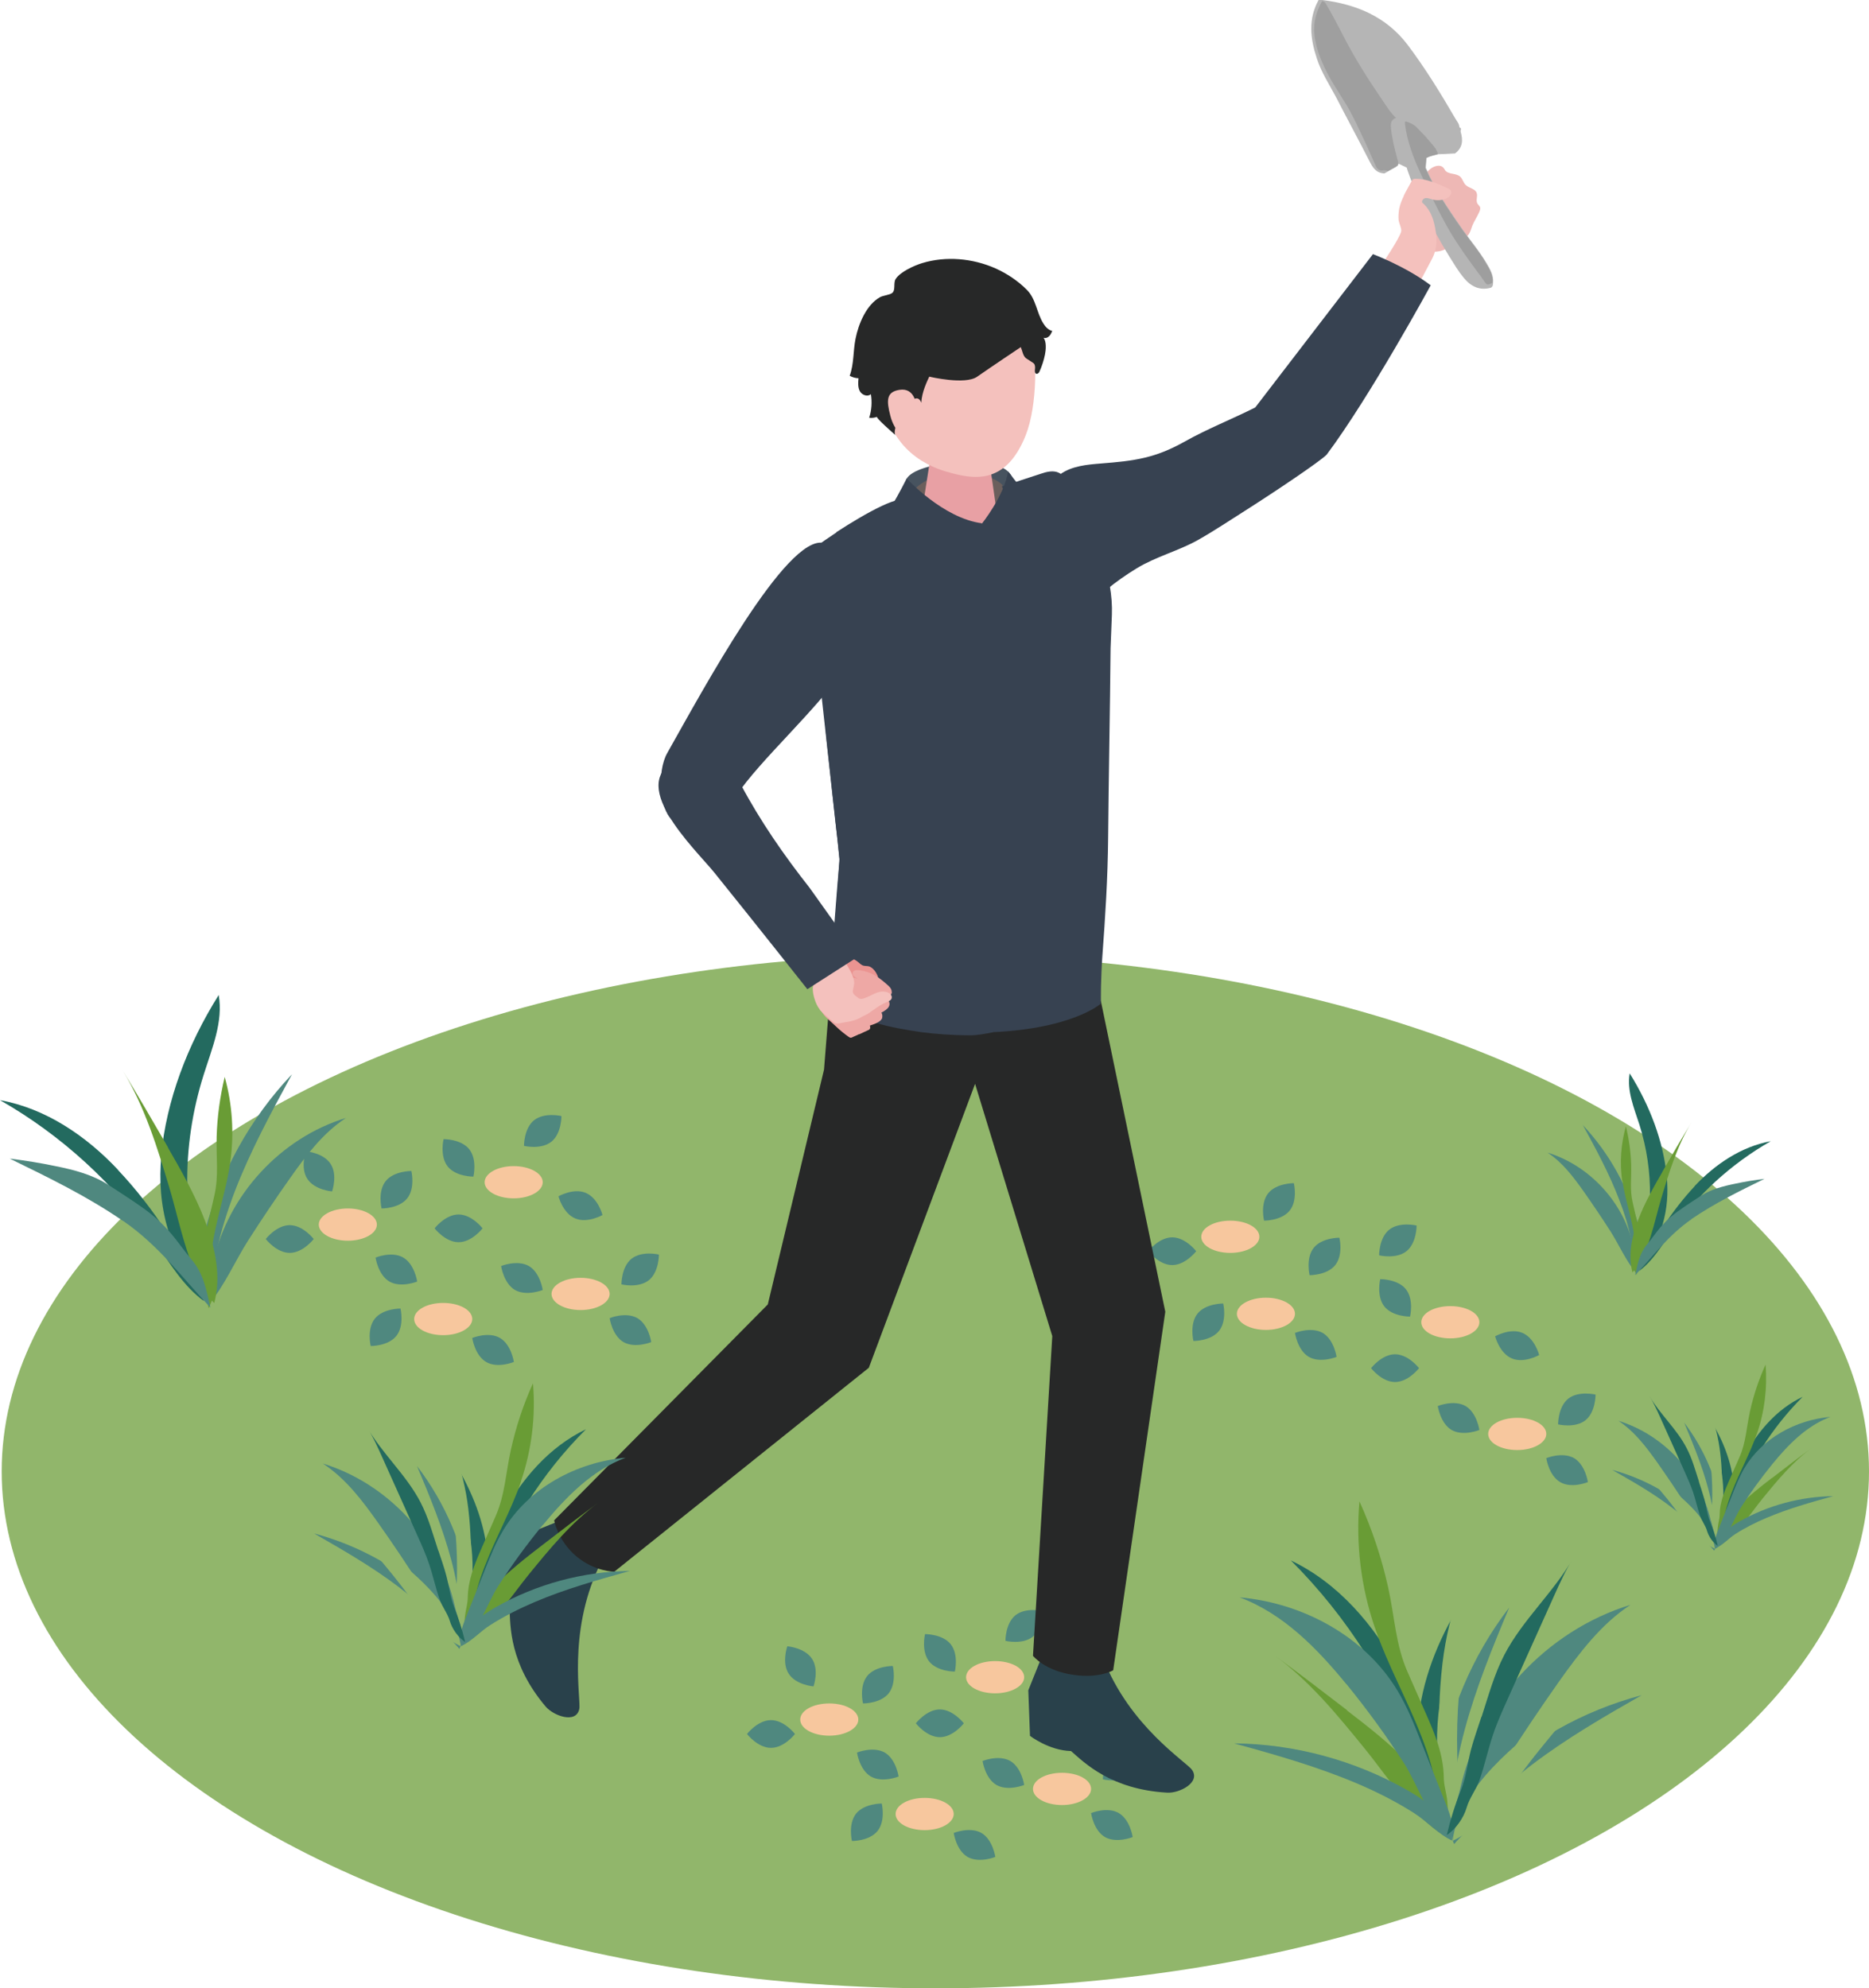 <?xml version="1.0" encoding="UTF-8"?>
<svg id="_レイヤー_1" data-name="レイヤー 1" xmlns="http://www.w3.org/2000/svg" version="1.1" viewBox="0 0 99.73 106.09">
  <defs>
    <style>
      .cls-1 {
        fill: #272828;
      }

      .cls-1, .cls-2, .cls-3, .cls-4, .cls-5, .cls-6, .cls-7, .cls-8, .cls-9, .cls-10, .cls-11, .cls-12, .cls-13, .cls-14, .cls-15, .cls-16, .cls-17, .cls-18 {
        stroke-width: 0px;
      }

      .cls-2 {
        fill: #236a5f;
      }

      .cls-3 {
        fill: #eb9491;
      }

      .cls-4 {
        fill: #9f9f9f;
      }

      .cls-5 {
        fill: #4f887f;
      }

      .cls-6 {
        fill: #47535f;
      }

      .cls-7 {
        fill: #91b66b;
      }

      .cls-8 {
        fill: #e8a0a4;
      }

      .cls-9 {
        fill: #eea8a5;
      }

      .cls-10 {
        fill: #699c35;
      }

      .cls-11 {
        fill: #29414b;
      }

      .cls-12 {
        fill: #374251;
      }

      .cls-13 {
        fill: #b5b5b5;
      }

      .cls-14 {
        fill: #f4c1bd;
      }

      .cls-15 {
        fill: #f7c79e;
      }

      .cls-16 {
        fill: #9e9e9e;
      }

      .cls-17 {
        fill: #eeb8b5;
      }

      .cls-18 {
        fill: #6b5f5c;
      }
    </style>
  </defs>
  <g>
    <ellipse class="cls-7" cx="49.91" cy="78.51" rx="49.82" ry="27.58"/>
    <g>
      <path class="cls-15" d="M58.22,95.45c0,.47-.69.86-1.55.86s-1.55-.38-1.55-.86.69-.86,1.55-.86,1.55.38,1.55.86Z"/>
      <path class="cls-15" d="M54.65,89.49c0,.47-.69.86-1.55.86s-1.55-.38-1.55-.86.69-.86,1.55-.86,1.55.38,1.55.86Z"/>
      <path class="cls-15" d="M50.89,96.79c0,.47-.69.86-1.55.86s-1.55-.38-1.55-.86.69-.86,1.55-.86,1.55.38,1.55.86Z"/>
      <path class="cls-15" d="M45.8,91.75c0,.47-.69.86-1.55.86s-1.55-.38-1.55-.86.69-.86,1.55-.86,1.55.38,1.55.86Z"/>
      <path class="cls-5" d="M39.86,92.52s.57.74,1.28.74,1.28-.74,1.28-.74c0,0-.57-.74-1.28-.74s-1.28.74-1.28.74Z"/>
      <path class="cls-5" d="M48.87,91.95s.57.74,1.28.74,1.28-.74,1.28-.74c0,0-.57-.74-1.28-.74s-1.28.74-1.28.74Z"/>
      <path class="cls-5" d="M46.05,90.89s.93.01,1.37-.54c.44-.56.22-1.46.22-1.46,0,0-.93-.01-1.37.54-.44.56-.22,1.46-.22,1.46Z"/>
      <path class="cls-5" d="M45.46,98.23s.93.01,1.37-.54c.44-.56.22-1.46.22-1.46,0,0-.93-.01-1.37.54-.44.56-.22,1.46-.22,1.46Z"/>
      <path class="cls-5" d="M43.41,89.98s.31-.88-.08-1.47c-.39-.6-1.32-.67-1.32-.67,0,0-.31.88.08,1.47.39.6,1.32.67,1.32.67Z"/>
      <path class="cls-5" d="M53.65,87.55s-.01-.93.54-1.37c.56-.44,1.46-.22,1.46-.22,0,0,.01.93-.54,1.37s-1.46.22-1.46.22Z"/>
      <path class="cls-5" d="M58.85,94.94s-.01-.93.54-1.37,1.46-.22,1.46-.22c0,0,.01.93-.54,1.37-.56.44-1.46.22-1.46.22Z"/>
      <path class="cls-5" d="M55.49,90.24s.23.9.89,1.18c.65.28,1.46-.18,1.46-.18,0,0-.23-.9-.89-1.18-.65-.28-1.46.18-1.46.18Z"/>
      <path class="cls-5" d="M50.95,89.19s-.93.01-1.37-.54c-.44-.56-.22-1.46-.22-1.46,0,0,.93-.01,1.37.54.44.56.22,1.46.22,1.46Z"/>
      <path class="cls-5" d="M50.89,97.8s.13.92.74,1.28c.62.35,1.48,0,1.48,0,0,0-.13-.92-.74-1.28-.62-.35-1.48,0-1.48,0Z"/>
      <path class="cls-5" d="M58.22,96.74s.13.92.74,1.28c.62.35,1.48,0,1.48,0,0,0-.13-.92-.74-1.28s-1.48,0-1.48,0Z"/>
      <path class="cls-5" d="M52.43,93.96s.13.92.74,1.28c.62.35,1.48,0,1.48,0,0,0-.13-.92-.74-1.28-.62-.35-1.48,0-1.48,0Z"/>
      <path class="cls-5" d="M45.73,93.51s.13.92.74,1.28c.62.35,1.48,0,1.48,0,0,0-.13-.92-.74-1.28-.62-.35-1.48,0-1.48,0Z"/>
    </g>
    <g>
      <ellipse class="cls-15" cx="30.98" cy="69.04" rx="1.55" ry=".86"/>
      <ellipse class="cls-15" cx="27.41" cy="63.08" rx="1.55" ry=".86"/>
      <path class="cls-15" d="M25.2,70.38c0,.47-.69.86-1.55.86s-1.55-.38-1.55-.86.69-.86,1.55-.86,1.55.38,1.55.86Z"/>
      <ellipse class="cls-15" cx="18.56" cy="65.34" rx="1.55" ry=".86"/>
      <path class="cls-5" d="M14.18,66.11s.57.74,1.28.74,1.28-.74,1.28-.74c0,0-.57-.74-1.28-.74s-1.28.74-1.28.74Z"/>
      <path class="cls-5" d="M23.19,65.54s.57.74,1.28.74,1.28-.74,1.28-.74c0,0-.57-.74-1.28-.74s-1.28.74-1.28.74Z"/>
      <path class="cls-5" d="M20.36,64.48s.93.01,1.37-.54c.44-.56.22-1.46.22-1.46,0,0-.93-.01-1.37.54s-.22,1.46-.22,1.46Z"/>
      <path class="cls-5" d="M19.78,71.82s.93.01,1.37-.54c.44-.56.22-1.46.22-1.46,0,0-.93-.01-1.37.54-.44.56-.22,1.46-.22,1.46Z"/>
      <path class="cls-5" d="M17.72,63.57s.31-.88-.08-1.47c-.39-.6-1.32-.67-1.32-.67,0,0-.31.88.08,1.47.39.6,1.32.67,1.32.67Z"/>
      <path class="cls-5" d="M27.96,61.14s-.01-.93.54-1.37c.56-.44,1.46-.22,1.46-.22,0,0,.01.93-.54,1.37-.56.44-1.46.22-1.46.22Z"/>
      <path class="cls-5" d="M33.16,68.53s-.01-.93.54-1.37c.56-.44,1.46-.22,1.46-.22,0,0,.01.93-.54,1.37-.56.44-1.46.22-1.46.22Z"/>
      <path class="cls-5" d="M29.8,63.83s.23.9.89,1.18c.65.28,1.46-.18,1.46-.18,0,0-.23-.9-.89-1.18-.65-.28-1.46.18-1.46.18Z"/>
      <path class="cls-5" d="M25.26,62.78s-.93.01-1.37-.54c-.44-.56-.22-1.46-.22-1.46,0,0,.93-.01,1.37.54.44.56.22,1.46.22,1.46Z"/>
      <path class="cls-5" d="M25.2,71.39s.13.92.74,1.28,1.48,0,1.48,0c0,0-.13-.92-.74-1.28s-1.48,0-1.48,0Z"/>
      <path class="cls-5" d="M32.53,70.33s.13.92.74,1.28c.62.35,1.48,0,1.48,0,0,0-.13-.92-.74-1.28-.62-.35-1.48,0-1.48,0Z"/>
      <path class="cls-5" d="M26.74,67.55s.13.92.74,1.28c.62.35,1.48,0,1.48,0,0,0-.13-.92-.74-1.28-.62-.35-1.48,0-1.48,0Z"/>
      <path class="cls-5" d="M20.04,67.1s.13.92.74,1.28c.62.35,1.48,0,1.48,0,0,0-.13-.92-.74-1.28s-1.48,0-1.48,0Z"/>
    </g>
    <g>
      <path class="cls-15" d="M82.51,76.51c0,.47-.69.86-1.55.86s-1.55-.38-1.55-.86.69-.86,1.55-.86,1.55.38,1.55.86Z"/>
      <path class="cls-15" d="M78.94,70.55c0,.47-.69.86-1.55.86s-1.55-.38-1.55-.86.69-.86,1.55-.86,1.55.38,1.55.86Z"/>
      <ellipse class="cls-15" cx="67.55" cy="70.1" rx="1.55" ry=".86"/>
      <path class="cls-15" d="M67.2,65.99c0,.47-.69.86-1.55.86s-1.55-.38-1.55-.86.69-.86,1.55-.86,1.55.38,1.55.86Z"/>
      <path class="cls-5" d="M61.27,66.76s.57.74,1.28.74,1.28-.74,1.28-.74c0,0-.57-.74-1.28-.74s-1.28.74-1.28.74Z"/>
      <path class="cls-5" d="M73.16,73s.57.74,1.28.74,1.28-.74,1.28-.74c0,0-.57-.74-1.28-.74s-1.28.74-1.28.74Z"/>
      <path class="cls-5" d="M67.45,65.13s.93.01,1.37-.54.22-1.46.22-1.46c0,0-.93-.01-1.37.54-.44.56-.22,1.46-.22,1.46Z"/>
      <path class="cls-5" d="M63.68,71.55s.93.01,1.37-.54c.44-.56.22-1.46.22-1.46,0,0-.93-.01-1.37.54s-.22,1.46-.22,1.46Z"/>
      <path class="cls-5" d="M69.88,68.04s.93.01,1.37-.54c.44-.56.22-1.46.22-1.46,0,0-.93-.01-1.37.54-.44.56-.22,1.46-.22,1.46Z"/>
      <path class="cls-5" d="M73.59,66.98s-.01-.93.54-1.37c.56-.44,1.46-.22,1.46-.22,0,0,.01.93-.54,1.37-.56.44-1.46.22-1.46.22Z"/>
      <path class="cls-5" d="M83.14,76s-.01-.93.54-1.37,1.46-.22,1.46-.22c0,0,.01.93-.54,1.37-.56.44-1.46.22-1.46.22Z"/>
      <path class="cls-5" d="M79.78,71.3s.23.9.89,1.18c.65.28,1.46-.18,1.46-.18,0,0-.23-.9-.89-1.18-.65-.28-1.46.18-1.46.18Z"/>
      <path class="cls-5" d="M75.24,70.25s-.93.01-1.37-.54c-.44-.56-.22-1.46-.22-1.46,0,0,.93-.01,1.37.54.44.56.22,1.46.22,1.46Z"/>
      <path class="cls-5" d="M69.1,71.12s.13.92.74,1.28c.62.35,1.48,0,1.48,0,0,0-.13-.92-.74-1.28-.62-.35-1.48,0-1.48,0Z"/>
      <path class="cls-5" d="M82.51,77.8s.13.92.74,1.28,1.48,0,1.48,0c0,0-.13-.92-.74-1.28-.62-.35-1.48,0-1.48,0Z"/>
      <path class="cls-5" d="M76.72,75.02s.13.92.74,1.28c.62.35,1.48,0,1.48,0,0,0-.13-.92-.74-1.28-.62-.35-1.48,0-1.48,0Z"/>
    </g>
  </g>
  <g>
    <g>
      <path class="cls-2" d="M74.66,89.2c-1.32-2.48-3.24-4.73-5.78-5.94,3.03,3.02,5.37,6.73,6.8,10.75.52,1.45.94,2.99,1.9,4.19-.47-3.1-1.44-6.22-2.92-9.01Z"/>
      <path class="cls-2" d="M75.66,91.88c-.18,1.92.27,3.91,1.79,5.53-.98-2.84-1.03-5.84-.12-8.7.33-1.03.77-2.07.59-3.12-1.23,1.97-2.05,4.13-2.25,6.29Z"/>
      <path class="cls-5" d="M87.6,90.45c-3.11.82-6.01,2.45-8.33,4.69-.82.79-1.85,1.98-1.69,3.21.6-.45,1.07-1.34,1.61-1.92.79-.84,1.66-1.59,2.58-2.29,1.83-1.39,3.83-2.55,5.83-3.69Z"/>
      <path class="cls-5" d="M80.51,85.8c-1.96,2.56-3.25,5.62-3.72,8.8-.17,1.13-.25,2.7.63,3.57.2-.72.02-1.72.1-2.5.11-1.15.34-2.28.64-3.39.6-2.22,1.47-4.36,2.36-6.48Z"/>
      <path class="cls-7" d="M76.97,88.76c.33-2.79,1.31-5.58,3.24-7.62-1.73,3.91-2.57,8.21-2.45,12.49.04,1.54.21,3.12-.26,4.59-.68-3.06-.9-6.32-.53-9.46Z"/>
      <path class="cls-5" d="M77.91,95.46c1.01-4.57,4.61-8.46,9.09-9.83-1.57,1.03-2.72,2.56-3.81,4.09-1,1.42-1.97,2.86-2.9,4.32-.88,1.39-1.63,3.13-2.69,4.35-.41-.7.14-2.18.31-2.93Z"/>
      <path class="cls-7" d="M83.07,91.34c1.29-.99,2.58-1.98,3.89-2.94-1.89,1.38-3.37,3.19-4.84,5-1.24,1.52-2.79,3.99-4.61,4.82.36-2.87,3.46-5.25,5.57-6.87Z"/>
      <path class="cls-10" d="M71.88,91.25c-1.29-.99-2.58-1.98-3.89-2.94,1.89,1.38,3.37,3.19,4.84,5,1.24,1.52,2.79,3.99,4.61,4.82-.36-2.87-3.46-5.25-5.57-6.87Z"/>
      <path class="cls-10" d="M73.36,86.84c-.74-2.16-1.02-4.47-.82-6.73.67,1.47,1.18,3.01,1.53,4.58.35,1.56.39,3.07,1.05,4.55.32.73.65,1.47.97,2.2.48,1.08.93,2.18.95,3.38,0,.46.15.85.19,1.3.06.63.06,1.28.03,1.91,0-.13-.46-.63-.52-.86-.11-.45,0-1.04-.07-1.51-.13-1.02-.44-2.02-.81-2.98-.76-1.98-1.82-3.84-2.5-5.85Z"/>
      <path class="cls-5" d="M71.84,89.86c-1.57-1.92-3.37-3.76-5.69-4.63,3.38.3,6.7,2.09,8.44,5.01.5.84.86,1.74,1.22,2.65.42,1.04.83,2.09,1.25,3.13.25.62.61,1.45.38,2.09-1.09-.76-1.79-2.89-2.52-4.03-.95-1.47-1.98-2.88-3.08-4.23Z"/>
      <path class="cls-5" d="M65.85,93.02c3.22.03,6.43.9,9.23,2.49.99.56,2.28,1.47,2.42,2.7-.69-.29-1.37-1.04-2.03-1.46-.97-.62-2-1.14-3.06-1.59-2.12-.9-4.34-1.53-6.56-2.14Z"/>
      <path class="cls-2" d="M79.06,91.6c.36-1.11.67-2.26,1.21-3.3.97-1.87,2.61-3.31,3.66-5.14-.39.63-.7,1.31-1,1.98-.82,1.83-1.65,3.66-2.47,5.49-.28.63-.57,1.26-.79,1.92-.27.8-.44,1.62-.72,2.42-.18.53-.53.93-.69,1.48-.16.55-.58,1.15-1.06,1.46.19-.81.44-1.61.75-2.38.29-.72.35-1.43.54-2.17.16-.59.37-1.18.56-1.76Z"/>
    </g>
    <g>
      <path class="cls-2" d="M6.3,62.42c-1.7-1.81-3.86-3.28-6.3-3.72,3.28,1.87,6.14,4.49,8.29,7.59.78,1.12,1.49,2.33,2.59,3.13-1.12-2.53-2.67-4.97-4.59-7Z"/>
      <path class="cls-2" d="M8.61,61.66c-.25,2.61.36,5.33,2.43,7.52-1.34-3.87-1.4-7.95-.17-11.84.44-1.4,1.05-2.82.8-4.25-1.68,2.68-2.79,5.63-3.07,8.56Z"/>
      <path class="cls-5" d="M15.57,57.33c-2.22,2.34-3.83,5.25-4.63,8.37-.28,1.11-.53,2.66.25,3.62.28-.7.21-1.71.36-2.48.23-1.13.58-2.23.99-3.3.83-2.15,1.93-4.18,3.03-6.2Z"/>
      <path class="cls-5" d="M11.39,67.3c.79-3.55,3.59-6.59,7.07-7.65-1.22.8-2.12,1.99-2.96,3.18-.78,1.1-1.53,2.22-2.26,3.36-.69,1.08-1.27,2.43-2.09,3.39-.32-.55.11-1.69.24-2.28Z"/>
      <path class="cls-10" d="M8.97,61.23c-.8-1.38-1.59-2.75-2.42-4.11,1.19,1.96,1.86,4.15,2.51,6.33.55,1.84,1.04,4.65,2.37,6.08.75-2.73-1.17-6.05-2.47-8.3Z"/>
      <path class="cls-10" d="M12.29,61.98c.21-1.51.11-3.06-.3-4.52-.25,1.05-.4,2.12-.43,3.2-.03,1.07.12,2.07-.12,3.12-.12.52-.24,1.04-.36,1.57-.18.77-.34,1.55-.2,2.34.05.3,0,.57.04.88.04.42.12.85.22,1.26-.02-.08.22-.47.23-.63.02-.31-.13-.68-.15-1-.04-.69.04-1.38.16-2.05.25-1.4.71-2.75.91-4.15Z"/>
      <path class="cls-5" d="M6.57,65.15c-1.9-1.31-3.98-2.32-6.05-3.33.82.1,1.63.23,2.44.4,1,.2,2,.46,2.85,1.02.7.46,1.84,1.17,2.47,1.72.96.84,1.3,1.49,1.94,2.24.63.74.79,1.6,1.01,2.57-1.53-1.62-2.74-3.3-4.65-4.62Z"/>
    </g>
    <g>
      <path class="cls-2" d="M93.05,77.75c.72-1.35,1.76-2.57,3.14-3.22-1.64,1.64-2.91,3.65-3.69,5.84-.28.79-.51,1.62-1.03,2.28.25-1.68.78-3.38,1.59-4.89Z"/>
      <path class="cls-2" d="M92.51,79.21c.1,1.04-.15,2.12-.97,3,.53-1.54.56-3.17.07-4.72-.18-.56-.42-1.13-.32-1.69.67,1.07,1.11,2.25,1.22,3.41Z"/>
      <path class="cls-5" d="M86.03,78.43c1.69.45,3.26,1.33,4.53,2.54.45.43,1,1.08.92,1.74-.33-.24-.58-.73-.88-1.04-.43-.46-.9-.87-1.4-1.24-.99-.76-2.08-1.38-3.17-2Z"/>
      <path class="cls-5" d="M89.87,75.91c1.06,1.39,1.77,3.05,2.02,4.78.09.61.14,1.47-.34,1.94-.11-.39-.01-.93-.05-1.36-.06-.62-.19-1.24-.35-1.84-.32-1.21-.8-2.37-1.28-3.52Z"/>
      <path class="cls-7" d="M91.79,77.51c-.18-1.51-.71-3.03-1.76-4.14.94,2.12,1.4,4.46,1.33,6.78-.02.84-.11,1.7.14,2.49.37-1.66.49-3.43.29-5.14Z"/>
      <path class="cls-5" d="M91.29,81.15c-.55-2.48-2.51-4.6-4.93-5.34.85.56,1.48,1.39,2.07,2.22.54.77,1.07,1.55,1.58,2.35.48.75.89,1.7,1.46,2.36.23-.38-.08-1.18-.17-1.59Z"/>
      <path class="cls-7" d="M88.48,78.91c-.7-.54-1.4-1.08-2.11-1.6,1.02.75,1.83,1.73,2.63,2.71.67.83,1.52,2.17,2.51,2.62-.19-1.56-1.88-2.85-3.02-3.73Z"/>
      <path class="cls-10" d="M94.56,78.86c.7-.54,1.4-1.08,2.11-1.6-1.02.75-1.83,1.73-2.63,2.71-.67.83-1.52,2.17-2.51,2.62.19-1.56,1.88-2.85,3.02-3.73Z"/>
      <path class="cls-10" d="M93.76,76.47c.4-1.17.55-2.42.45-3.66-.36.8-.64,1.63-.83,2.49-.19.85-.21,1.67-.57,2.47-.18.4-.35.8-.53,1.2-.26.59-.51,1.19-.52,1.84,0,.25-.08.46-.1.7-.03.34-.03.69-.02,1.04,0-.07.25-.34.28-.47.06-.24,0-.57.04-.82.07-.56.24-1.09.44-1.62.41-1.08.99-2.09,1.36-3.18Z"/>
      <path class="cls-5" d="M94.58,78.11c.85-1.04,1.83-2.04,3.09-2.51-1.84.16-3.64,1.14-4.58,2.72-.27.45-.47.95-.66,1.44-.23.57-.45,1.13-.68,1.7-.13.33-.33.78-.21,1.14.59-.41.97-1.57,1.37-2.19.51-.8,1.07-1.56,1.67-2.3Z"/>
      <path class="cls-5" d="M97.83,79.83c-1.75.02-3.49.49-5.01,1.35-.54.31-1.24.8-1.32,1.46.38-.16.74-.56,1.1-.79.53-.34,1.09-.62,1.66-.86,1.15-.49,2.36-.83,3.56-1.16Z"/>
      <path class="cls-2" d="M90.66,79.06c-.2-.61-.36-1.22-.66-1.79-.52-1.02-1.42-1.8-1.99-2.79.21.34.38.71.55,1.08.45.99.89,1.99,1.34,2.98.15.34.31.69.43,1.04.15.43.24.88.39,1.31.1.29.29.51.37.8.09.3.31.62.57.79-.1-.44-.24-.87-.41-1.29-.16-.39-.19-.78-.3-1.18-.09-.32-.2-.64-.3-.96Z"/>
    </g>
    <g>
      <g>
        <path class="cls-17" d="M78.26,12.64c-.14.12-.34.09-.5.17-.17.09-.27.27-.43.38-.65.4-1.07.2-1.77.1-.08-.01-.17-.03-.23-.09-.06-.05-.09-.13-.12-.21-.07-.2-.12-.41-.1-.62.02-.26.16-.34.26-.55.1-.19.03-.28.01-.49-.02-.22.04-.44.1-.66.16-.6.35-1.23.81-1.63.21-.18.55-.29.73-.09.04.04.07.1.1.15.19.22.59.13.8.33.13.12.16.32.29.44.17.17.49.19.58.41.08.19-.06.42.05.59.04.06.1.11.13.17.04.09,0,.19-.04.28-.11.25-.27.48-.37.73-.08.22-.12.42-.31.59Z"/>
        <g>
          <path class="cls-13" d="M73.83,9.26h0s.06-.01.09-.03c.05-.03.1-.06.15-.09.09-.05.18-.1.27-.15.2-.11.28-.15.28-.26h0s.44.21.44.21c.02.06.04.13.06.19.64,1.83,1.54,3.52,2.59,5.15.12.19.26.38.4.55.38.46.85.69,1.45.52.1-.06.11-.16.11-.26.04-.4-.16-.73-.35-1.05-.37-.63-.85-1.19-1.27-1.79-.73-1.05-1.46-2.11-1.97-3.3l.04-.52c.19-.1.41-.14.62-.2.28-.01.56-.02.84-.04.03,0,.07.02.07-.03-.02,0-.03,0-.04,0,.01,0,.03,0,.04,0v.02c.41-.31.42-.71.29-1.15-.01-.04.01-.09.02-.14h0c0-.06-.05-.08-.09-.1,0-.19-.13-.31-.21-.46-.79-1.36-1.61-2.69-2.55-3.94C73.96.88,72.37.23,70.56,0c-.07,0-.13,0-.2,0-.57,1.03-.44,2.08-.09,3.13.24.74.67,1.39,1.03,2.07.58,1.13,1.19,2.25,1.77,3.39.17.34.35.63.76.66Z"/>
          <g>
            <path class="cls-4" d="M70.54.07c-.29.53-.46,1.09-.41,1.71.07.73.33,1.4.66,2.05.41.82.98,1.55,1.39,2.37.27.53.52,1.08.77,1.62.15.33.29.66.44.99.08.19.2.32.42.28.09-.01.17,0,.25.04.09-.05.18-.1.27-.15.32-.17.32-.17.22-.54-.14-.54-.28-1.08-.33-1.64-.02-.23.02-.42.27-.51-.3-.28-.5-.62-.73-.95-.77-1.13-1.5-2.28-2.12-3.5-.27-.52-.54-1.05-.84-1.55-.06-.1-.1-.22-.25-.22Z"/>
            <path class="cls-16" d="M76.11,8.42c.19-.1.41-.14.62-.2-.09-.33-.34-.54-.54-.79-.18-.22-.39-.41-.58-.62-.14-.15-.31-.23-.5-.3-.12-.05-.16-.04-.14.12.12.91.43,1.74.81,2.57.5,1.08,1.01,2.16,1.61,3.19.43.72.92,1.4,1.42,2.08.12.16.24.31.35.48.19.28.19.28.48.14.04-.4-.16-.73-.35-1.05-.37-.63-.85-1.19-1.27-1.79-.73-1.05-1.46-2.11-1.97-3.3"/>
          </g>
        </g>
        <path class="cls-14" d="M74.9,10.45c.13-.27.29-.53.42-.78.02-.04.04-.08.08-.1.04-.03.1-.03.15-.03.58,0,1.13.25,1.67.49.07.03.15.07.2.14.09.16-.09.36-.26.43-.23.09-.5.11-.74.04-.11-.03-.23-.08-.34-.07-.12.01-.23.13-.19.24.34.28.54.7.64,1.12.15.64.2,1.28-.11,1.87-.34.65-.68,1.29-1.03,1.93l-1.69-1.56s1.03-1.52,1.07-1.84c.02-.16-.12-.41-.14-.59-.02-.2,0-.4.03-.6.05-.24.14-.47.25-.69Z"/>
        <path class="cls-12" d="M76.35,15.21s-3.24,5.95-5.56,9.05c-.37.37-2.64,1.9-4.4,3.02-.81.51-1.64,1.07-2.48,1.54-1.04.58-2.21.87-3.25,1.5-1.14.69-2.18,1.54-3.07,2.53-.33.36-.67.76-1.15.85-2.33.41-1.69-3.33-1.34-4.52.33-1.15.45-3.16,1.48-3.88.62-.44,1.42-.51,2.17-.57,1.8-.14,2.89-.29,4.43-1.15,1.22-.69,2.55-1.21,3.8-1.84l6.28-8.18s1.78.67,3.09,1.67Z"/>
      </g>
      <path class="cls-12" d="M44.29,53.03l.51-7.2c-.07-.65-.14-1.3-.22-1.95-.26-2.4-.53-4.8-.79-7.19-.19-1.76-1.01-4.47-.15-6.09.3-.57.59-1.55,1.06-2,.3-.29.93-.44,1.31-.6,1.01-.44,2.03-.83,3.1-1.09,2.78-.67,5.61-.27,8.26.76.8.31,1.09,1.27,1.37,2.08.33.97.49,2.01.45,3.04,0,0-.06,1.77-.06,1.77-.03,3.37-.06,6.73-.09,10.1-.02,2.13-.12,4.24-.28,6.37-.07.94-.02,2.38-.02,2.38,0,0-1.75,1.56-6.94,1.53-5.65-.03-7.51-1.9-7.51-1.9Z"/>
      <path class="cls-11" d="M29.73,81.2l-1.77.71-1.69,1.74s.13,1.27.92,2.15c.04.95-.01,2.97,1.93,5.26.42.49,1.62.93,1.79.13.11-.49-.63-4.02,1.04-7.58-.99-1.37-2.22-2.42-2.22-2.42Z"/>
      <path class="cls-11" d="M55.58,88.42l-.71,1.77.09,2.43s1.01.78,2.19.81c.71.62,2.13,2.05,5.13,2.22.65.04,1.79-.54,1.33-1.21-.28-.42-3.34-2.31-4.75-5.97-1.67-.22-3.29-.05-3.29-.05Z"/>
      <path class="cls-6" d="M48.38,25.54c.52-.91,4.47-1.27,5.4-.39s-.35,2.59-.35,2.59l-4.12.89s-1.44-2.19-.92-3.09Z"/>
      <path class="cls-18" d="M53.49,25.88c-.7-.75-3.44-1.1-4.73.27-.09.67-.23,1.1-.23,1.1l2.36.85,2.54-.36s.12-1.34.06-1.86Z"/>
      <path class="cls-8" d="M51.17,23.59c-1.02,0-1.56.57-1.56,1.07l-.52,3.32c.05.57,2.14-.05,3.3-.05s.94.62.89.05l-.5-3.47c-.04-.5-.61-.92-1.62-.92Z"/>
      <path class="cls-14" d="M50.75,15.5c-2.89.02-3.69,2.19-3.69,4.83,0,3.43,2.26,4.49,3.42,4.83,1.41.41,3.17.78,4.25-1.93.64-1.61.62-4.41.26-5.49-.31-.95-1.34-2.26-4.23-2.24Z"/>
      <path class="cls-1" d="M55.68,17.27c.11.18.27.34.47.39-.05.1-.09.21-.17.28-.08.08-.19.12-.3.08.17.2.13.66.08.9-.06.3-.17.64-.3.92-.03.07-.12.14-.19.09-.05-.03-.05-.11-.05-.17.01-.12.03-.25-.04-.35-.03-.03-.06-.06-.1-.08-.1-.07-.21-.13-.31-.2-.19-.12-.21-.42-.31-.62-.11-.22-.25-.43-.45-.58-.32-.25-.82-.31-1.12-.05.08-.23-.22-.41-.46-.42-1.07-.06-1.19.94-1.85,1.51-.33.28-.71.54-.9.93-.23.47-.49,1.02-.52,1.59-.36-.99-1.71,1.47-1.36,1.74-.1-.08-1.1-.96-1-.99-.13.05-.28.07-.42.05.13-.4.16-.84.09-1.26-.17.16-.48.05-.59-.16-.11-.21-.09-.46-.07-.69-.16,0-.33-.05-.47-.13.23-.63.18-1.32.31-1.97.16-.81.58-1.81,1.3-2.22.18-.1.52-.12.66-.23.19-.16.05-.53.18-.74.25-.39.99-.72,1.41-.85,1.28-.39,2.7-.26,3.92.28.62.28,1.19.66,1.67,1.14.5.5.52,1.23.89,1.81Z"/>
      <path class="cls-14" d="M48.89,21.65s-.05-.98-.89-.85c-.72.11-.7.58-.49,1.39.21.82.71,1.21,1.21,1.18.51-.02.17-1.72.17-1.72Z"/>
      <path class="cls-1" d="M40.97,69.6l3-12.53.32-4.04s1.88,1.72,7.51,1.9c4.63.15,6.94-1.53,6.94-1.53l3.44,16.59-2.78,19.13s-.72.44-2.09.25c-1.55-.21-2.19-1.02-2.19-1.02l1.03-17.06-4.12-13.46-5.67,15.15-13.58,10.88s-1.06,0-2.04-.83c-.99-.85-1.17-1.91-1.17-1.91l11.4-11.52Z"/>
      <path class="cls-12" d="M52.4,27.93s-.55,1.36-1.03,2.6c-1.34-.55-2.64-1.86-3.75-3.61.32-.51.76-1.39.76-1.39,0,0,1.94,2.12,4.01,2.39Z"/>
      <path class="cls-12" d="M52.51,54.86l.5-13c.66-1.46,1.08-3.06,1.38-4.63.32-1.69.48-3.41.47-5.13,0-1.18-.02-2.37-.21-3.53-.07-.43-.1-1.08-.3-1.48-.09-.17-.25-.31-.37-.45-.19-.21-.36-.45-.53-.68.02.02.9-.3.98-.32.37-.12.74-.24,1.1-.36.32-.11.68-.2.98-.05.24.12.39.36.53.59.72,1.23,1.33,2.58,1.79,3.93.33.97.54,2.03.5,3.06,0,0-.07,1.78-.07,1.78-.03,3.37-.1,6.75-.13,10.12-.02,2.13-.15,4.2-.31,6.33-.07.94-.09,2.52-.09,2.52,0,0-1.59,1.41-6.21,1.53l-.02-.22Z"/>
      <path class="cls-12" d="M44.62,28.4c1.58-1.03,3.64-2.18,3.73-1.57.09.64.04,1.3.2,1.94.31,1.27.67,2.52,1.06,3.77.94,2.95,2.07,6.1,4.04,8.53-.06,4.08-.67,14.01-.67,14.01-.32.06-.79.16-1.18.16-1,0-1.89-.07-2.66-.17-1.58-.24-3.35-.53-4.85-1.73,0-.07,0-.17,0-.3.03-1.41.39-5.85.5-7.07v-.13s-.1-1.02-.1-1.02l-.54-4.94c-.12-1.04-.16-2.12-.33-3.15-.19-1.18-.58-2.28-1.11-3.35-.24-.49-.48-.99-.54-1.53-.09-.77.21-1.55.7-2.15.13-.16.87-.7,1.76-1.29Z"/>
      <path class="cls-12" d="M52.4,27.93s1.19-1.48,1.39-2.78c0,0,.51.67.8,1.02.22,1.51-.32,2.98-.64,3.79-.72-1.2-1.55-2.03-1.55-2.03"/>
      <g>
        <path class="cls-12" d="M35.81,43.7c.85.76,2.86-.31,3.49-1.26,1.23-1.86,4.27-4.55,5.72-6.72,1.87-2.81.52-4.56-1.07-6.75-1.98-.45-6.43,7.82-8.34,11.2-.59,1.04-.36,3.02.21,3.53Z"/>
        <path class="cls-3" d="M46.47,51.61c-.13-.09-.24-.05-.37-.08-.15-.03-.23-.14-.35-.23-.26-.19-.58-.3-.9-.25-.28.05-.54.19-.81.27-.07.02-.15.04-.2.1-.05.05-.07.13-.08.2-.07.33-.08.73.18.95.11.09.24.14.38.19.31.11.61.21.92.32.15.05.31.11.48.11.3,0,.57-.15.81-.33.12-.09.24-.19.31-.32.15-.28-.1-.76-.35-.92Z"/>
        <path class="cls-9" d="M45.84,55.19c.17-.08.34-.16.52-.24.24-.11-.17-.66-.25-.81-.09-.17-.09-.52-.36-.53-.66-.02-1.28-.13-1.89.18-.03.01-.06.03-.07.06,0,.02,0,.05.02.07.19.36.52.57.8.85.21.2.43.38.67.55.04.03.08.05.12.05.03,0,.06-.01.09-.03.12-.05.24-.11.35-.16Z"/>
        <path class="cls-9" d="M47.07,54.3c.03-.1.01-.23-.11-.4-.42-.59-.77-1.01-1.46-1.25-.08-.03-.17-.06-.26-.05-.09,0-.18.07-.19.15-.02.1.06.2.14.27.19.17.4.32.6.49.24.22.29.27.02.43-.11.06-.09.22-.05.34.07.18.18.35.32.49.02.02.03.03.05.03.02,0,.03,0,.05,0,.29-.11.81-.21.9-.5Z"/>
        <path class="cls-9" d="M47.46,53.62c.02-.11-.02-.23-.16-.38-.5-.53-.9-.9-1.62-1.05-.09-.02-.18-.03-.26-.01-.09.02-.17.09-.17.18,0,.11.08.19.17.25.21.15.44.26.65.4.27.18.32.23.08.42-.1.08-.06.23,0,.34.09.17.22.33.38.45.02.01.04.03.06.03.02,0,.03,0,.04-.02.27-.15.78-.32.83-.61Z"/>
        <path class="cls-9" d="M47.58,52.93c.01-.1-.04-.21-.17-.33-.49-.44-.88-.74-1.54-.83-.08,0-.16-.02-.24,0-.08.03-.14.09-.14.17,0,.1.09.17.18.22.2.12.42.2.62.32.26.15.31.18.1.38-.08.08-.04.21.02.31.1.15.23.28.38.38.02.01.04.02.05.02.01,0,.03,0,.04-.02.23-.16.68-.35.71-.61Z"/>
        <path class="cls-14" d="M43.74,53.88s.02.02.03.03c.21.22.46.42.69.61.05.04.1.08.16.09.04,0,.08,0,.12,0,.28-.06.6-.09.87-.18.25-.08.45-.23.69-.33.33-.22.62-.47.99-.62.12-.05.26-.1.29-.22.04-.15-.11-.28-.25-.32-.49-.15-.85.24-1.31.35-.04,0-.08.02-.12,0-.05,0-.09-.03-.12-.06-.15-.11-.31-.2-.27-.4.03-.17.09-.31.06-.49-.05-.34-.25-.63-.42-.92-.34-.54-1.53-2.24-1.53-2.24l-1.32,1.55s1.06,1.23,1.13,1.51c.03.14-.07.38-.06.53,0,.18.04.35.09.52.07.22.15.41.29.58Z"/>
        <path class="cls-12" d="M43.08,52.78l2.73-1.75-2.61-3.66c-1.37-1.74-2.64-3.57-3.68-5.53-.54-1.01-1.52-2.03-3.21-1.37-3.08,1.2.77,4.81,1.8,6.08,2.17,2.69,4.97,6.23,4.97,6.23Z"/>
      </g>
    </g>
    <path class="cls-1" d="M49.6,20.1s1.9.45,2.54,0,2.33-1.58,2.33-1.58v-1.06l-1.12-.98-3.07,1.22-1.88,1.88,1.21.52Z"/>
    <g>
      <path class="cls-2" d="M26.79,80.86c1.02-1.92,2.51-3.66,4.48-4.6-2.35,2.34-4.16,5.21-5.27,8.34-.4,1.13-.73,2.31-1.47,3.25.36-2.4,1.12-4.82,2.27-6.98Z"/>
      <path class="cls-2" d="M26.01,82.93c.14,1.48-.21,3.03-1.39,4.28.76-2.2.8-4.53.1-6.74-.25-.8-.6-1.61-.46-2.42.95,1.53,1.59,3.2,1.75,4.87Z"/>
      <path class="cls-5" d="M16.76,81.82c2.41.64,4.66,1.9,6.46,3.63.64.61,1.43,1.54,1.31,2.49-.47-.35-.83-1.04-1.25-1.49-.61-.65-1.29-1.23-2-1.77-1.42-1.08-2.97-1.97-4.52-2.86Z"/>
      <path class="cls-5" d="M22.25,78.22c1.52,1.98,2.52,4.35,2.89,6.82.13.87.19,2.09-.49,2.77-.16-.56-.02-1.33-.08-1.94-.09-.89-.26-1.77-.49-2.63-.46-1.72-1.14-3.38-1.83-5.02Z"/>
      <path class="cls-7" d="M24.99,80.51c-.26-2.16-1.02-4.32-2.51-5.91,1.34,3.03,1.99,6.36,1.9,9.68-.03,1.19-.16,2.42.2,3.56.53-2.37.7-4.9.41-7.33Z"/>
      <path class="cls-5" d="M24.27,85.71c-.78-3.54-3.58-6.56-7.04-7.62,1.22.8,2.11,1.98,2.95,3.17.78,1.1,1.53,2.22,2.25,3.35.69,1.08,1.27,2.42,2.08,3.37.32-.54-.11-1.69-.24-2.27Z"/>
      <path class="cls-7" d="M20.27,82.51c-1-.77-2-1.54-3.01-2.28,1.46,1.07,2.61,2.47,3.75,3.87.96,1.18,2.17,3.09,3.58,3.74-.28-2.22-2.68-4.07-4.32-5.33Z"/>
      <path class="cls-10" d="M28.94,82.44c1-.77,2-1.54,3.01-2.28-1.46,1.07-2.61,2.47-3.75,3.87-.96,1.18-2.17,3.09-3.58,3.74.28-2.22,2.68-4.07,4.32-5.33Z"/>
      <path class="cls-10" d="M27.8,79.03c.57-1.67.79-3.46.64-5.22-.52,1.14-.91,2.33-1.18,3.55-.27,1.21-.31,2.38-.81,3.53-.25.57-.5,1.14-.75,1.71-.37.84-.72,1.69-.74,2.62,0,.35-.11.66-.15,1.01-.05.49-.04.99-.02,1.48,0-.1.36-.49.4-.67.09-.35,0-.81.05-1.17.1-.79.34-1.56.63-2.31.59-1.54,1.41-2.98,1.94-4.53Z"/>
      <path class="cls-5" d="M28.97,81.37c1.22-1.48,2.61-2.92,4.41-3.59-2.62.23-5.19,1.62-6.54,3.89-.39.65-.67,1.35-.95,2.05-.32.81-.65,1.62-.97,2.43-.19.48-.47,1.12-.3,1.62.84-.59,1.39-2.24,1.95-3.12.73-1.14,1.53-2.23,2.39-3.28Z"/>
      <path class="cls-5" d="M33.61,83.82c-2.5.03-4.98.7-7.15,1.93-.77.44-1.77,1.14-1.88,2.09.54-.22,1.06-.81,1.58-1.13.75-.48,1.55-.88,2.37-1.23,1.64-.7,3.37-1.18,5.08-1.66Z"/>
      <path class="cls-2" d="M23.38,82.72c-.28-.86-.52-1.75-.94-2.56-.75-1.45-2.02-2.57-2.84-3.98.31.49.54,1.01.78,1.54.64,1.42,1.28,2.84,1.91,4.25.22.49.44.98.61,1.49.21.62.34,1.26.56,1.88.14.41.41.72.54,1.14.12.43.45.89.82,1.13-.15-.63-.34-1.24-.58-1.84-.22-.56-.27-1.11-.42-1.68-.12-.46-.28-.91-.43-1.36Z"/>
    </g>
    <g>
      <path class="cls-2" d="M90.42,63.29c1.1-1.17,2.49-2.11,4.07-2.4-2.12,1.21-3.96,2.89-5.35,4.9-.5.72-.96,1.5-1.67,2.02.72-1.63,1.73-3.2,2.96-4.52Z"/>
      <path class="cls-2" d="M88.94,62.8c.16,1.68-.23,3.44-1.57,4.85.86-2.5.9-5.13.11-7.64-.29-.9-.68-1.82-.52-2.74,1.08,1.73,1.8,3.63,1.98,5.52Z"/>
      <path class="cls-5" d="M84.44,60.01c1.43,1.51,2.47,3.39,2.99,5.4.18.71.34,1.72-.16,2.33-.18-.45-.13-1.1-.23-1.6-.15-.73-.37-1.44-.64-2.13-.53-1.39-1.24-2.7-1.95-4Z"/>
      <path class="cls-5" d="M87.14,66.44c-.51-2.29-2.32-4.25-4.56-4.94.79.52,1.37,1.29,1.91,2.05.5.71.99,1.44,1.46,2.17.44.7.82,1.57,1.35,2.19.21-.35-.07-1.09-.16-1.47Z"/>
      <path class="cls-10" d="M88.7,62.53c.51-.89,1.03-1.78,1.56-2.65-.77,1.26-1.2,2.68-1.62,4.08-.36,1.19-.67,3-1.53,3.93-.48-1.76.75-3.9,1.59-5.35Z"/>
      <path class="cls-10" d="M86.56,63.01c-.14-.97-.07-1.97.2-2.92.16.68.26,1.37.28,2.06.02.69-.08,1.33.08,2.01l.23,1.01c.11.5.22,1,.13,1.51-.03.19,0,.37-.02.56-.02.27-.08.55-.14.81.01-.05-.14-.3-.15-.41-.01-.2.08-.44.09-.64.03-.44-.03-.89-.1-1.33-.16-.9-.46-1.77-.59-2.68Z"/>
      <path class="cls-5" d="M90.25,65.05c1.23-.84,2.57-1.5,3.9-2.15-.53.06-1.05.15-1.57.26-.64.13-1.29.3-1.84.66-.45.29-1.18.76-1.59,1.11-.62.54-.84.96-1.25,1.45-.41.48-.51,1.03-.65,1.66.99-1.04,1.77-2.13,3-2.98Z"/>
    </g>
  </g>
</svg>